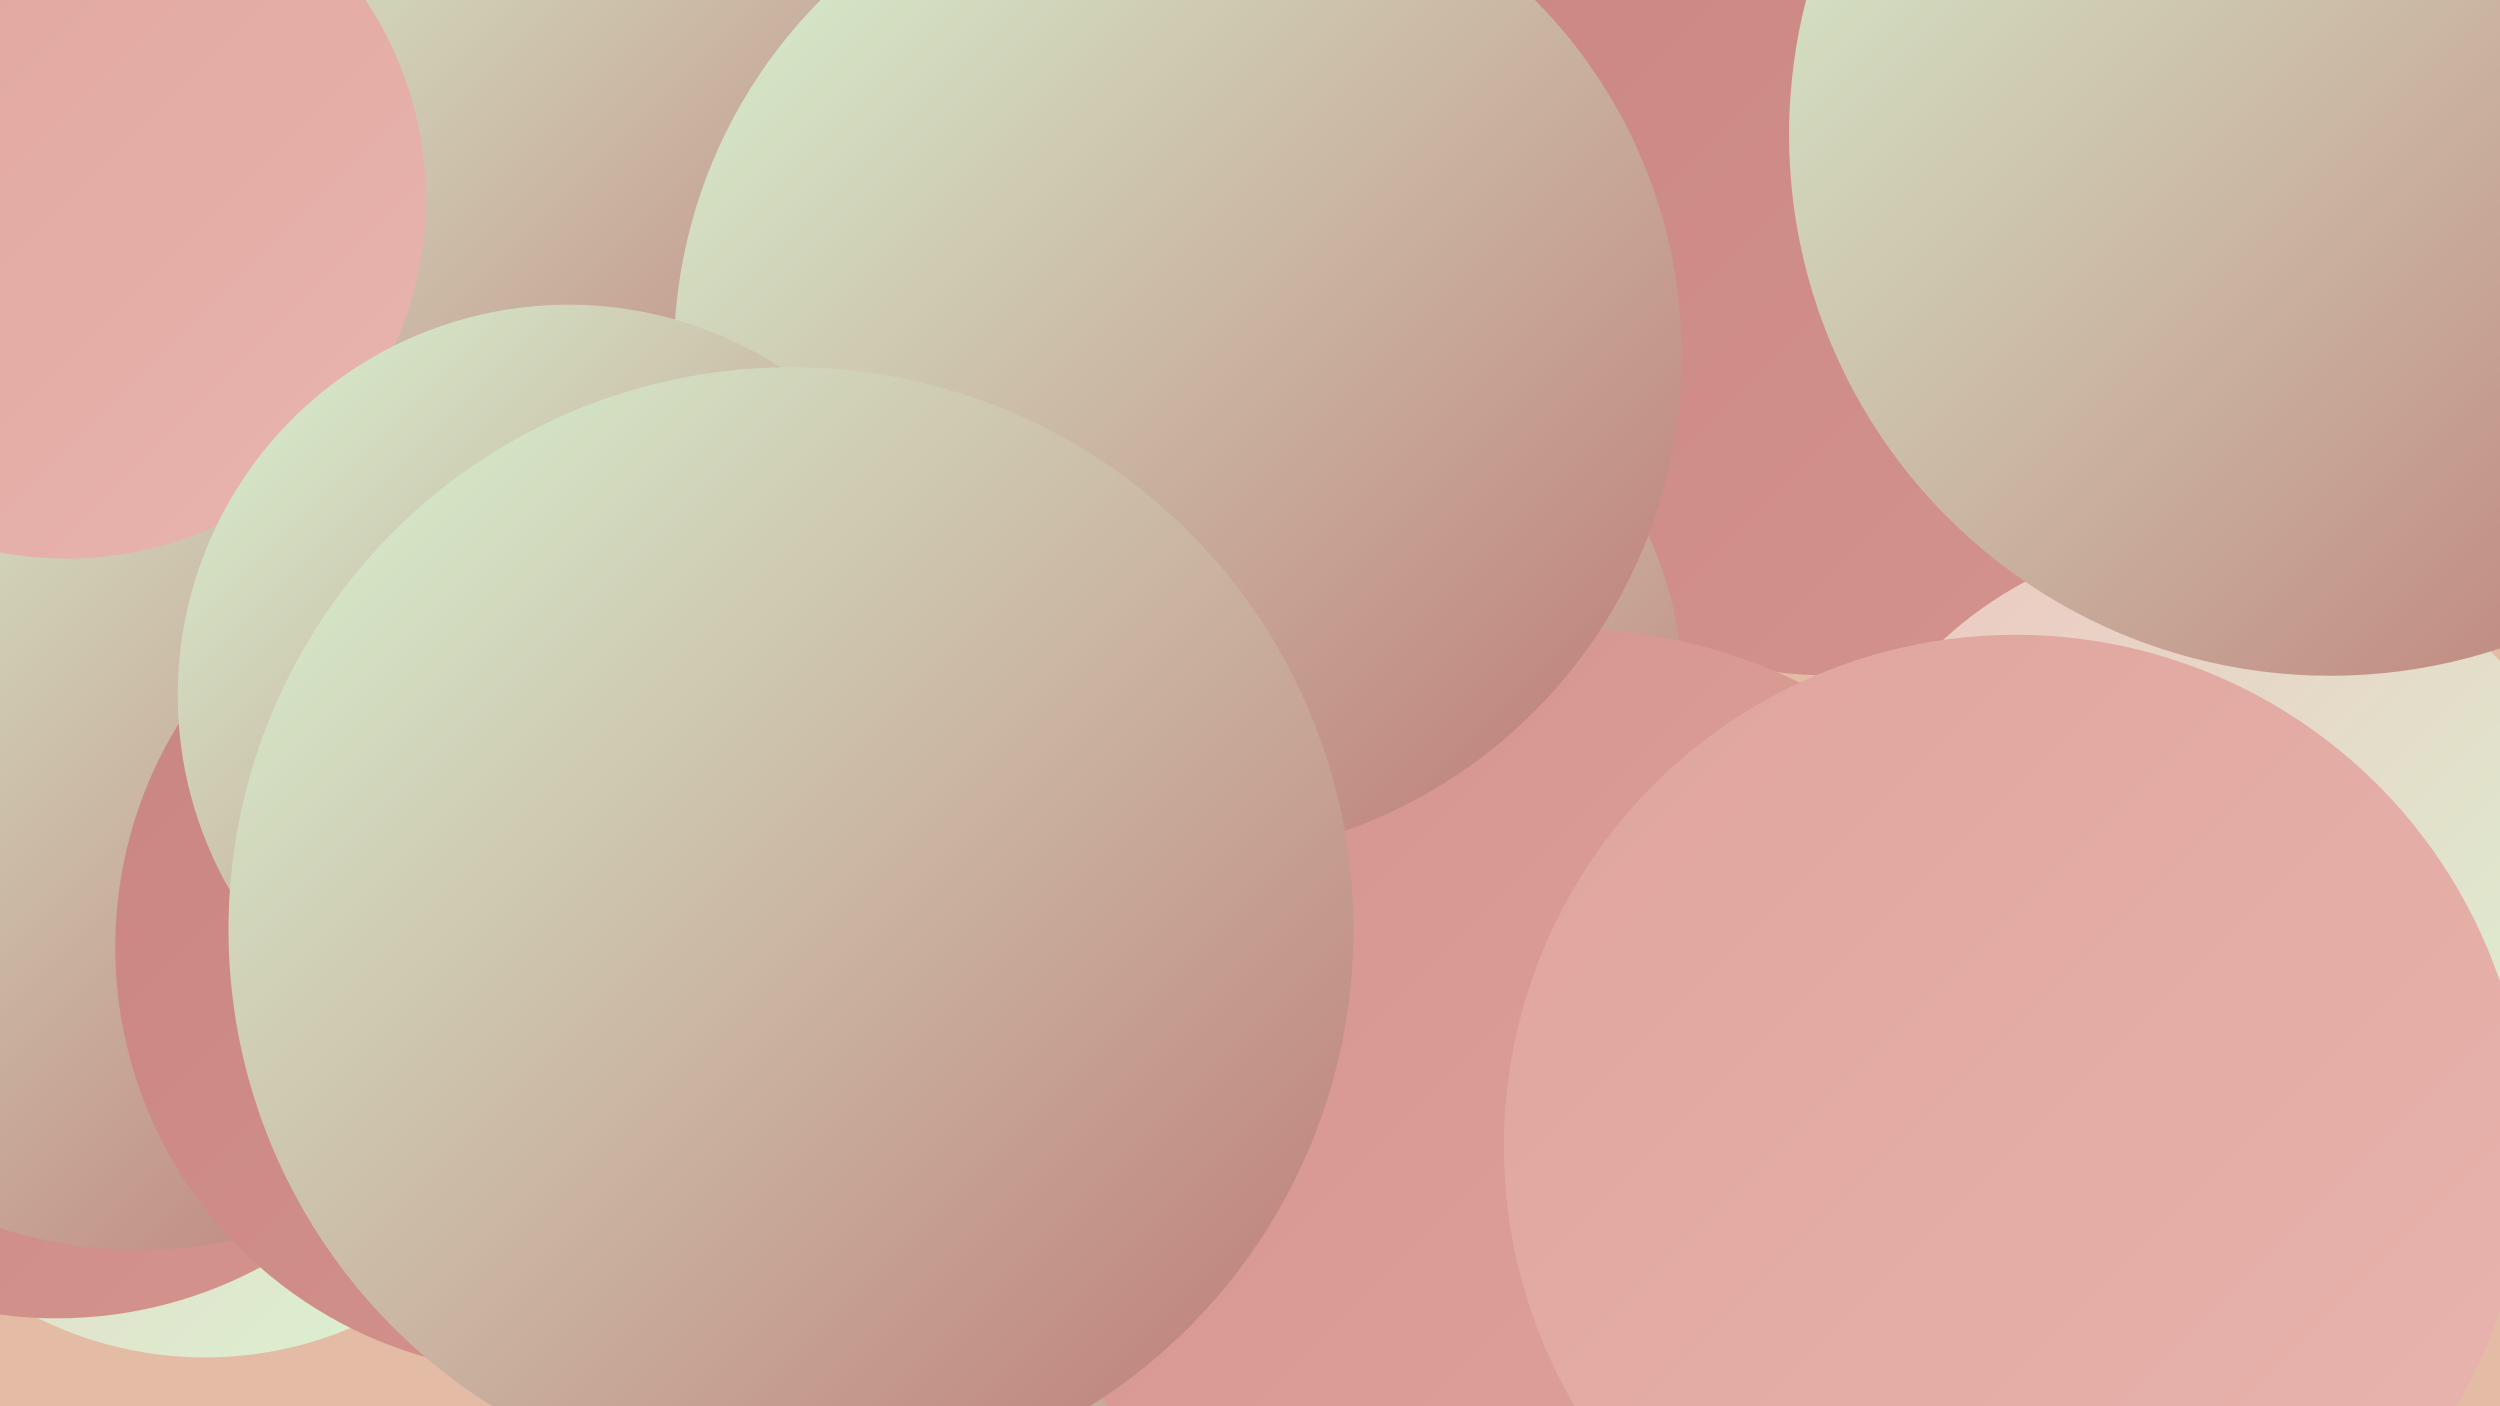 <?xml version="1.0" encoding="UTF-8"?><svg width="1280" height="720" xmlns="http://www.w3.org/2000/svg"><defs><linearGradient id="grad0" x1="0%" y1="0%" x2="100%" y2="100%"><stop offset="0%" style="stop-color:#bd7773;stop-opacity:1" /><stop offset="100%" style="stop-color:#c98580;stop-opacity:1" /></linearGradient><linearGradient id="grad1" x1="0%" y1="0%" x2="100%" y2="100%"><stop offset="0%" style="stop-color:#c98580;stop-opacity:1" /><stop offset="100%" style="stop-color:#d5948e;stop-opacity:1" /></linearGradient><linearGradient id="grad2" x1="0%" y1="0%" x2="100%" y2="100%"><stop offset="0%" style="stop-color:#d5948e;stop-opacity:1" /><stop offset="100%" style="stop-color:#dfa49d;stop-opacity:1" /></linearGradient><linearGradient id="grad3" x1="0%" y1="0%" x2="100%" y2="100%"><stop offset="0%" style="stop-color:#dfa49d;stop-opacity:1" /><stop offset="100%" style="stop-color:#e8b5ae;stop-opacity:1" /></linearGradient><linearGradient id="grad4" x1="0%" y1="0%" x2="100%" y2="100%"><stop offset="0%" style="stop-color:#e8b5ae;stop-opacity:1" /><stop offset="100%" style="stop-color:#efc6c0;stop-opacity:1" /></linearGradient><linearGradient id="grad5" x1="0%" y1="0%" x2="100%" y2="100%"><stop offset="0%" style="stop-color:#efc6c0;stop-opacity:1" /><stop offset="100%" style="stop-color:#d8f6d3;stop-opacity:1" /></linearGradient><linearGradient id="grad6" x1="0%" y1="0%" x2="100%" y2="100%"><stop offset="0%" style="stop-color:#d8f6d3;stop-opacity:1" /><stop offset="100%" style="stop-color:#bd7773;stop-opacity:1" /></linearGradient></defs><rect width="1280" height="720" fill="#e4bca6" /><circle cx="503" cy="36" r="215" fill="url(#grad6)" /><circle cx="105" cy="503" r="192" fill="url(#grad5)" /><circle cx="29" cy="454" r="221" fill="url(#grad1)" /><circle cx="331" cy="10" r="276" fill="url(#grad2)" /><circle cx="338" cy="47" r="216" fill="url(#grad6)" /><circle cx="397" cy="408" r="215" fill="url(#grad3)" /><circle cx="71" cy="409" r="231" fill="url(#grad6)" /><circle cx="699" cy="607" r="182" fill="url(#grad1)" /><circle cx="941" cy="78" r="268" fill="url(#grad1)" /><circle cx="1132" cy="476" r="202" fill="url(#grad5)" /><circle cx="656" cy="358" r="206" fill="url(#grad6)" /><circle cx="630" cy="585" r="201" fill="url(#grad6)" /><circle cx="803" cy="591" r="269" fill="url(#grad2)" /><circle cx="603" cy="182" r="258" fill="url(#grad6)" /><circle cx="1032" cy="587" r="262" fill="url(#grad3)" /><circle cx="277" cy="485" r="218" fill="url(#grad1)" /><circle cx="34" cy="102" r="184" fill="url(#grad3)" /><circle cx="291" cy="356" r="200" fill="url(#grad6)" /><circle cx="405" cy="476" r="288" fill="url(#grad6)" /><circle cx="1193" cy="69" r="277" fill="url(#grad6)" /></svg>